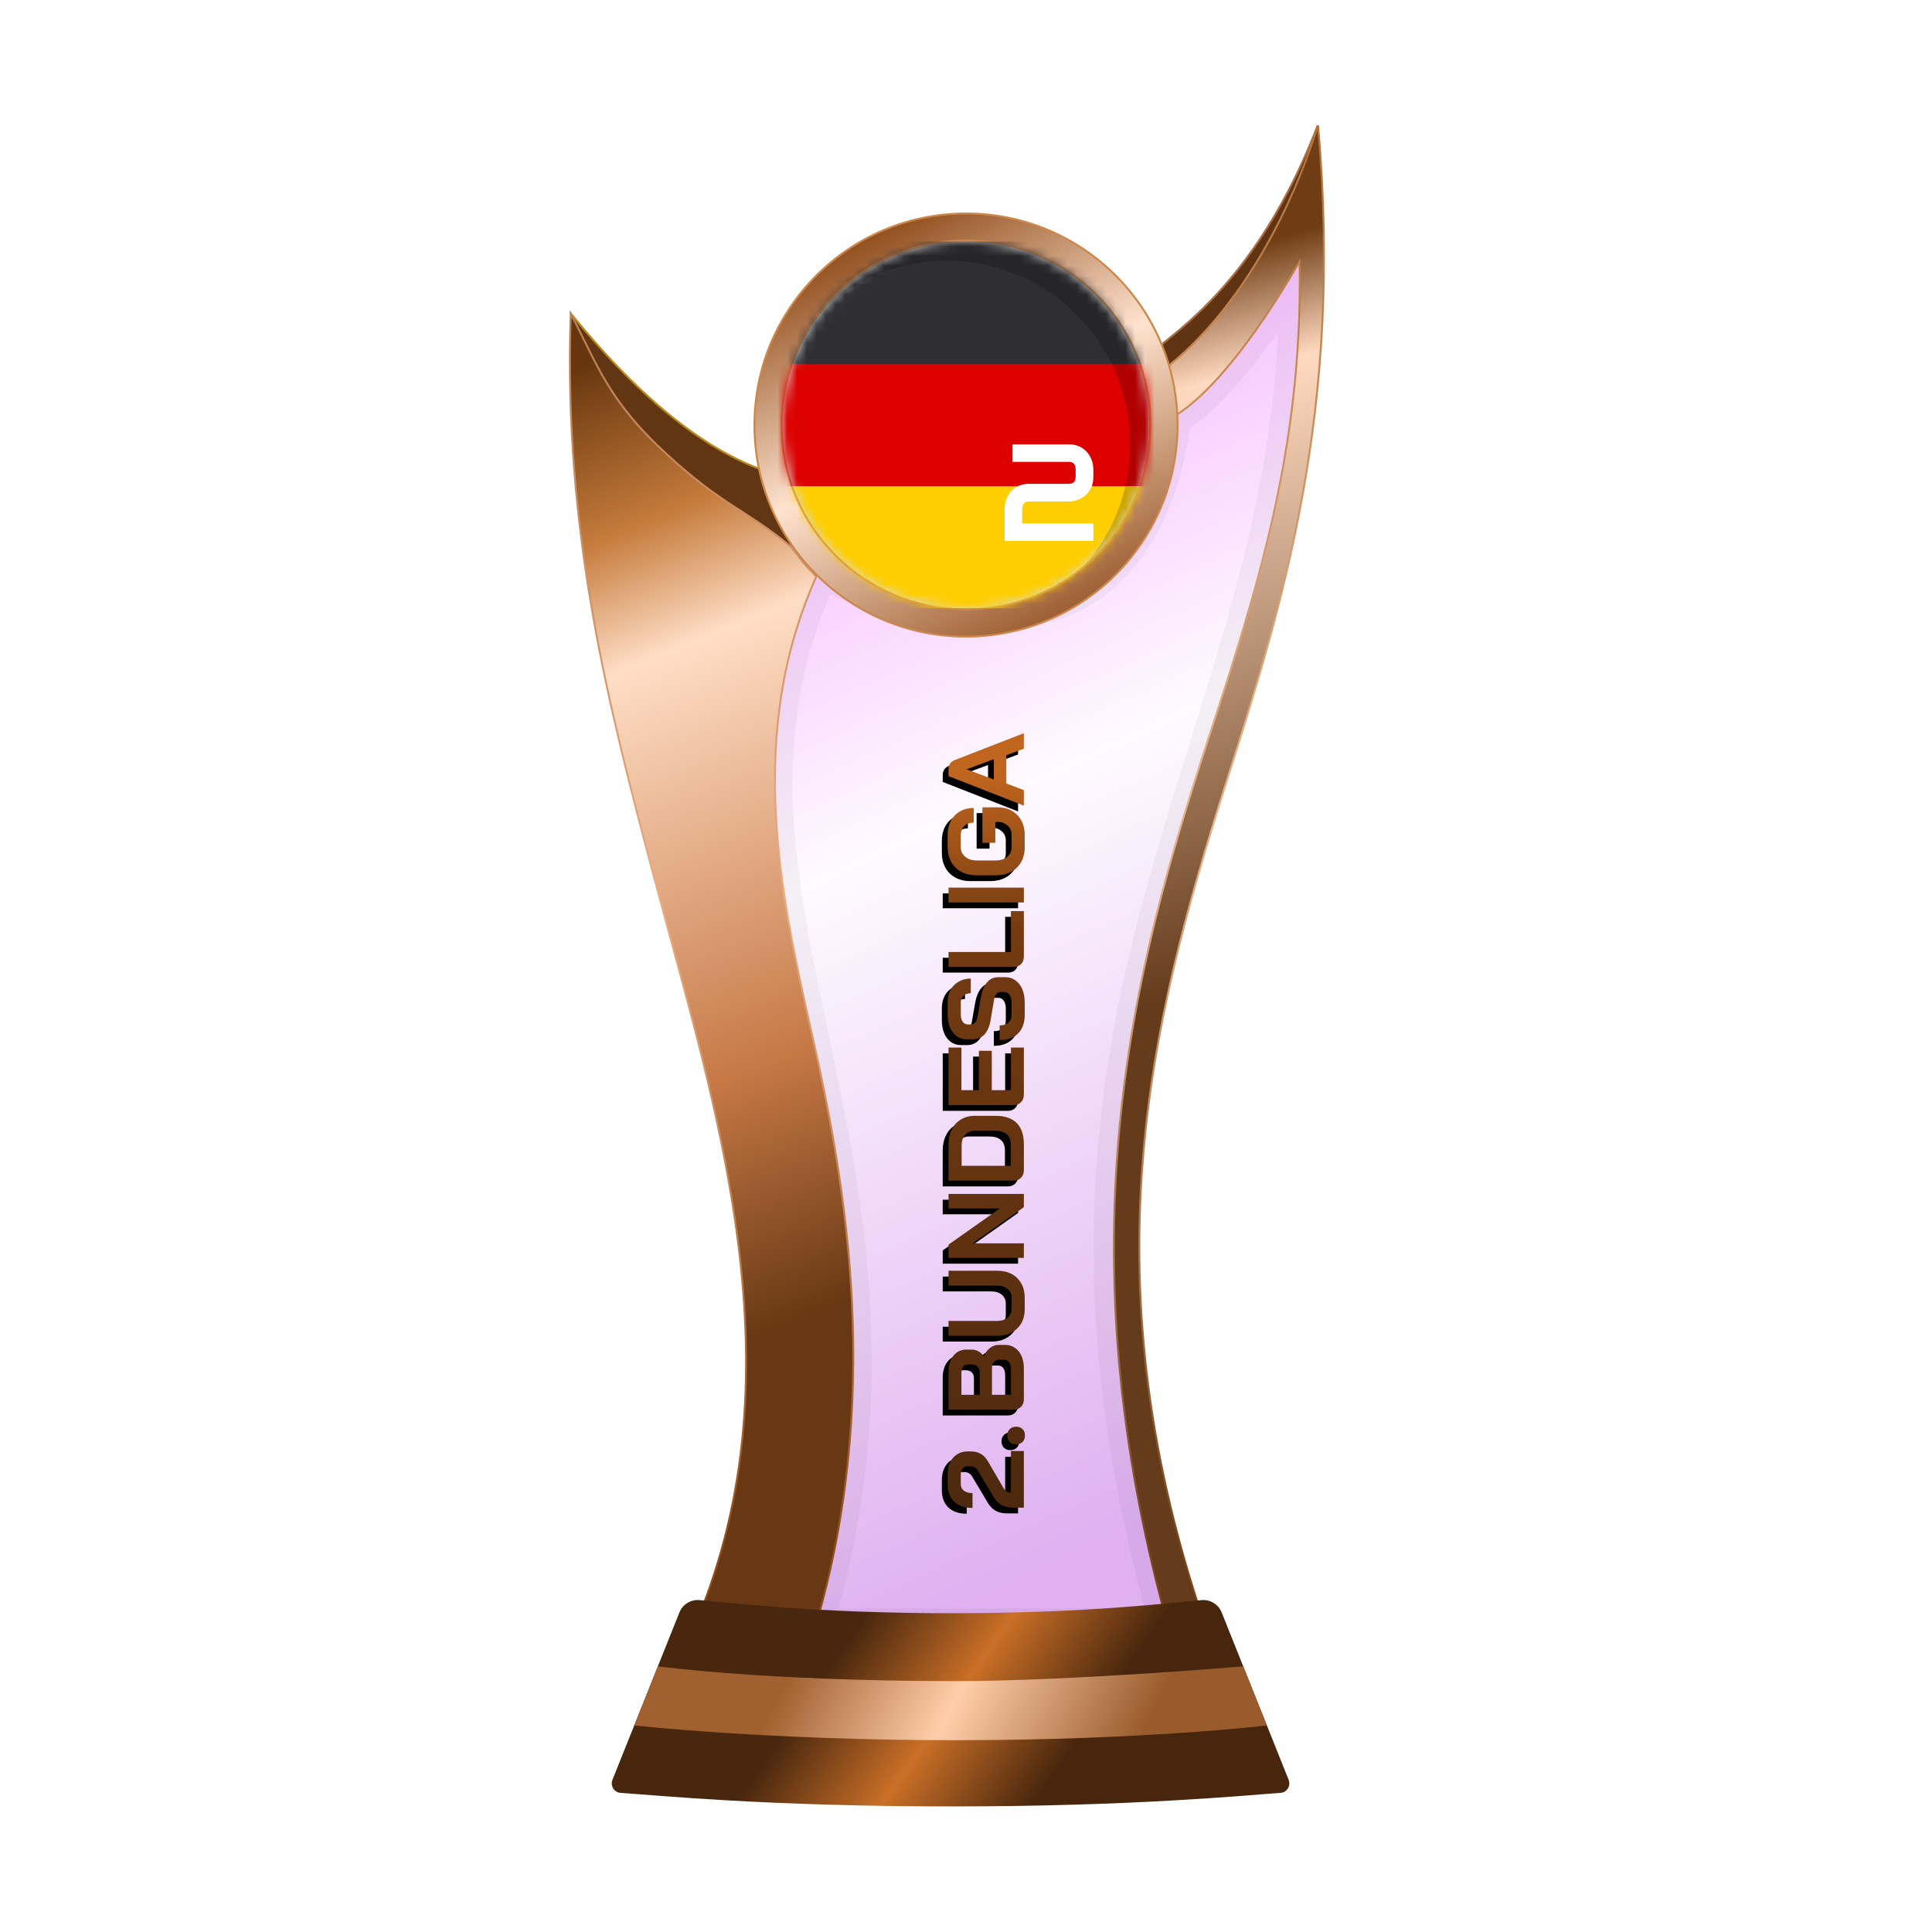 <?xml version="1.0" encoding="UTF-8"?>
<svg width="200px" height="200px" viewBox="0 0 200 200" version="1.1" xmlns="http://www.w3.org/2000/svg" xmlns:xlink="http://www.w3.org/1999/xlink">
    <title>germany_2_bronze</title>
    <defs>
        <linearGradient x1="39.044%" y1="6.772%" x2="58.233%" y2="95.397%" id="linearGradient-1">
            <stop stop-color="#EE86FF" offset="0%"></stop>
            <stop stop-color="#FEF7FF" offset="37.799%"></stop>
            <stop stop-color="#CB7CE7" offset="100%"></stop>
        </linearGradient>
        <filter x="-9.2%" y="-7.0%" width="118.4%" height="110.5%" filterUnits="objectBoundingBox" id="filter-2">
            <feGaussianBlur stdDeviation="1" in="SourceGraphic"></feGaussianBlur>
        </filter>
        <linearGradient x1="50.332%" y1="8.222%" x2="53.008%" y2="57.196%" id="linearGradient-3">
            <stop stop-color="#6F3C13" offset="0%"></stop>
            <stop stop-color="#FFDAC0" offset="17.202%"></stop>
            <stop stop-color="#643C1C" offset="100%"></stop>
        </linearGradient>
        <linearGradient x1="50.955%" y1="-0.323%" x2="51.506%" y2="94.957%" id="linearGradient-4">
            <stop stop-color="#B37138" offset="0%"></stop>
            <stop stop-color="#E7B389" offset="47.712%"></stop>
            <stop stop-color="#7A461C" offset="100%"></stop>
        </linearGradient>
        <linearGradient x1="48.684%" y1="0.016%" x2="56.281%" y2="77.617%" id="linearGradient-5">
            <stop stop-color="#67360E" offset="0%"></stop>
            <stop stop-color="#C57B3B" offset="17.533%"></stop>
            <stop stop-color="#FFDEC6" offset="30.861%"></stop>
            <stop stop-color="#C67845" offset="74.156%"></stop>
            <stop stop-color="#673813" offset="100%"></stop>
        </linearGradient>
        <linearGradient x1="52.298%" y1="-0.283%" x2="54.68%" y2="93.621%" id="linearGradient-6">
            <stop stop-color="#BA7E51" offset="0%"></stop>
            <stop stop-color="#E8AD83" offset="47.712%"></stop>
            <stop stop-color="#904F1D" offset="100%"></stop>
        </linearGradient>
        <linearGradient x1="29.723%" y1="45.927%" x2="71.412%" y2="54.64%" id="linearGradient-7">
            <stop stop-color="#49270E" offset="0%"></stop>
            <stop stop-color="#CA6F27" offset="49.166%"></stop>
            <stop stop-color="#48260D" offset="100%"></stop>
        </linearGradient>
        <linearGradient x1="22.357%" y1="48.161%" x2="82.774%" y2="51.797%" id="linearGradient-8">
            <stop stop-color="#A1602F" offset="0%"></stop>
            <stop stop-color="#FFCEAA" offset="46.571%"></stop>
            <stop stop-color="#995B2B" offset="100%"></stop>
        </linearGradient>
        <linearGradient x1="23.205%" y1="8.071%" x2="68.723%" y2="96.164%" id="linearGradient-9">
            <stop stop-color="#945221" offset="0%"></stop>
            <stop stop-color="#FFE3CF" offset="47.712%"></stop>
            <stop stop-color="#9F6134" offset="100%"></stop>
        </linearGradient>
        <linearGradient x1="0%" y1="50.182%" x2="94.547%" y2="49.503%" id="linearGradient-10">
            <stop stop-color="#4E290E" offset="0%"></stop>
            <stop stop-color="#743B11" offset="78.543%"></stop>
            <stop stop-color="#C0651E" offset="100%"></stop>
        </linearGradient>
        <path d="M62.279,117.616 C62.115,117.943 62.033,118.329 62.033,118.774 L62.033,119.889 L67.894,119.889 L67.894,118.552 L63.582,118.552 C63.582,118.366 63.627,118.21 63.716,118.084 C63.812,117.957 63.95,117.842 64.128,117.738 L66.814,116.178 C67.17,115.97 67.43,115.725 67.593,115.443 C67.764,115.153 67.85,114.808 67.85,114.407 L67.85,114.05 C67.85,113.649 67.749,113.292 67.549,112.98 C67.356,112.668 67.081,112.427 66.724,112.256 C66.368,112.085 65.956,112 65.488,112 L64.44,112 C63.675,112 63.077,112.226 62.646,112.679 C62.215,113.133 62,113.764 62,114.574 L63.538,114.574 C63.538,114.188 63.619,113.89 63.783,113.682 C63.946,113.467 64.173,113.359 64.462,113.359 L65.488,113.359 C65.733,113.359 65.93,113.422 66.078,113.549 C66.234,113.675 66.312,113.842 66.312,114.05 L66.312,114.407 C66.312,114.54 66.271,114.674 66.19,114.808 C66.115,114.941 66.011,115.045 65.878,115.12 L63.114,116.769 C62.721,117.006 62.442,117.289 62.279,117.616 Z M68.83,119.755 C69.001,119.918 69.224,120 69.499,120 C69.774,120 69.993,119.918 70.156,119.755 C70.327,119.584 70.413,119.361 70.413,119.086 C70.413,118.812 70.327,118.592 70.156,118.429 C69.993,118.258 69.774,118.173 69.499,118.173 C69.224,118.173 69.001,118.258 68.83,118.429 C68.667,118.592 68.585,118.812 68.585,119.086 C68.585,119.361 68.667,119.584 68.83,119.755 Z M110.436,117.382 C110.436,118.199 110.667,118.838 111.127,119.298 C111.588,119.751 112.227,119.978 113.043,119.978 L114.325,119.978 C114.845,119.978 115.302,119.896 115.696,119.733 C116.089,119.562 116.394,119.324 116.609,119.02 C116.832,118.715 116.943,118.366 116.943,117.972 L116.943,117.237 C116.943,116.761 116.765,116.375 116.408,116.078 C116.052,115.774 115.536,115.562 114.86,115.443 L112.821,115.086 C112.308,114.997 112.052,114.767 112.052,114.395 L112.052,114.095 C112.052,113.872 112.145,113.694 112.33,113.56 C112.523,113.426 112.776,113.359 113.088,113.359 L114.347,113.359 C114.629,113.359 114.856,113.456 115.027,113.649 C115.198,113.835 115.283,114.083 115.283,114.395 L116.799,114.395 C116.799,113.92 116.694,113.504 116.486,113.148 C116.286,112.784 116,112.501 115.628,112.301 C115.257,112.1 114.83,112 114.347,112 L113.088,112 C112.576,112 112.122,112.082 111.729,112.245 C111.343,112.408 111.042,112.643 110.826,112.947 C110.618,113.244 110.514,113.59 110.514,113.983 L110.514,114.607 C110.514,115.097 110.685,115.502 111.027,115.822 C111.376,116.134 111.885,116.345 112.553,116.457 L114.603,116.802 C115.138,116.891 115.406,117.118 115.406,117.482 L115.406,117.861 C115.406,118.091 115.302,118.277 115.094,118.418 C114.893,118.552 114.629,118.619 114.303,118.619 L113.066,118.619 C112.717,118.619 112.442,118.511 112.241,118.295 C112.048,118.072 111.952,117.768 111.952,117.382 L110.436,117.382 Z M72.474,119.599 C72.675,119.792 72.935,119.889 73.254,119.889 L76.43,119.889 C77.18,119.889 77.774,119.71 78.212,119.354 C78.658,118.99 78.881,118.503 78.881,117.894 L78.881,117.315 C78.881,116.966 78.77,116.65 78.547,116.368 C78.331,116.085 78.045,115.881 77.689,115.755 L77.689,115.744 C77.912,115.603 78.082,115.421 78.201,115.198 C78.328,114.975 78.391,114.741 78.391,114.496 L78.391,113.939 C78.391,113.374 78.175,112.925 77.744,112.59 C77.321,112.256 76.757,112.089 76.051,112.089 L72.173,112.089 L72.173,118.841 C72.173,119.153 72.274,119.406 72.474,119.599 Z M76.63,115.097 C76.482,115.246 76.289,115.32 76.051,115.32 L73.711,115.32 L73.711,113.426 L75.995,113.426 C76.255,113.426 76.463,113.489 76.619,113.616 C76.775,113.734 76.853,113.898 76.853,114.106 L76.853,114.485 C76.853,114.737 76.779,114.941 76.63,115.097 Z M77.076,118.362 C76.898,118.488 76.645,118.552 76.318,118.552 L73.711,118.552 L73.711,116.59 L76.485,116.59 C76.745,116.59 76.953,116.657 77.109,116.791 C77.265,116.925 77.343,117.099 77.343,117.315 L77.343,117.805 C77.343,118.043 77.254,118.228 77.076,118.362 Z M81.137,119.632 C81.553,119.863 82.035,119.978 82.585,119.978 L83.766,119.978 C84.316,119.978 84.802,119.863 85.226,119.632 C85.649,119.395 85.976,119.064 86.206,118.641 C86.437,118.217 86.552,117.727 86.552,117.17 L86.552,112.089 L85.014,112.089 L85.014,117.125 C85.014,117.571 84.899,117.931 84.669,118.206 C84.438,118.481 84.138,118.619 83.766,118.619 L82.585,118.619 C82.221,118.619 81.924,118.481 81.694,118.206 C81.471,117.931 81.359,117.571 81.359,117.125 L81.359,112.089 L79.822,112.089 L79.822,117.17 C79.822,117.727 79.937,118.217 80.167,118.641 C80.397,119.064 80.72,119.395 81.137,119.632 Z M87.886,112.089 L89.256,112.089 L93,117.393 L93,112.089 L94.504,112.089 L94.504,119.889 L93.134,119.889 L89.39,114.585 L89.39,119.889 L87.886,119.889 L87.886,112.089 Z M96.184,119.599 C96.385,119.792 96.645,119.889 96.964,119.889 L99.65,119.889 C100.615,119.889 101.347,119.644 101.844,119.153 C102.342,118.655 102.591,117.928 102.591,116.969 L102.591,114.785 C102.591,114.251 102.465,113.779 102.212,113.37 C101.967,112.962 101.618,112.646 101.165,112.423 C100.719,112.201 100.199,112.089 99.605,112.089 L95.883,112.089 L95.883,118.841 C95.883,119.153 95.984,119.406 96.184,119.599 Z M100.686,118.117 C100.441,118.392 100.08,118.529 99.605,118.529 L97.421,118.529 L97.421,113.448 L99.561,113.448 C100.006,113.448 100.366,113.578 100.641,113.838 C100.916,114.091 101.053,114.429 101.053,114.852 L101.053,116.903 C101.053,117.437 100.931,117.842 100.686,118.117 Z M104.788,119.889 C104.468,119.889 104.208,119.792 104.008,119.599 C103.807,119.406 103.707,119.153 103.707,118.841 L103.707,112.089 L109.657,112.089 L109.657,113.426 L105.245,113.426 L105.245,115.231 L109.323,115.231 L109.323,116.568 L105.245,116.568 L105.245,118.552 L109.657,118.552 L109.657,119.889 L104.788,119.889 Z M119.097,119.889 C118.77,119.889 118.506,119.796 118.305,119.61 C118.112,119.417 118.016,119.164 118.016,118.852 L118.016,112.089 L119.553,112.089 L119.553,118.552 L123.788,118.552 L123.788,119.889 L119.097,119.889 Z M126.215,112.089 L124.678,112.089 L124.678,119.889 L126.215,119.889 L126.215,112.089 Z M130.385,119.978 C129.813,119.978 129.308,119.855 128.87,119.61 C128.431,119.365 128.09,119.02 127.845,118.574 C127.607,118.121 127.488,117.601 127.488,117.014 L127.488,114.964 C127.488,114.377 127.607,113.861 127.845,113.415 C128.09,112.962 128.431,112.613 128.87,112.368 C129.315,112.123 129.828,112 130.407,112 L131.655,112 C132.212,112 132.703,112.111 133.126,112.334 C133.55,112.557 133.876,112.873 134.107,113.281 C134.344,113.69 134.463,114.161 134.463,114.696 L132.948,114.696 C132.948,114.295 132.829,113.972 132.591,113.727 C132.354,113.482 132.042,113.359 131.655,113.359 L130.407,113.359 C129.991,113.359 129.657,113.515 129.405,113.827 C129.152,114.132 129.026,114.533 129.026,115.031 L129.026,116.947 C129.026,117.445 129.148,117.85 129.393,118.162 C129.646,118.466 129.976,118.619 130.385,118.619 L131.7,118.619 C132.079,118.619 132.391,118.481 132.636,118.206 C132.889,117.931 133.015,117.59 133.015,117.181 L133.015,116.936 L130.853,116.936 L130.853,115.599 L134.53,115.599 L134.53,117.181 C134.53,117.723 134.411,118.206 134.174,118.63 C133.936,119.053 133.601,119.384 133.171,119.621 C132.74,119.859 132.25,119.978 131.7,119.978 L130.385,119.978 Z M136.308,119.889 L136.999,118.072 L139.918,118.072 L140.598,119.889 L142.202,119.889 L139.428,112.757 C139.257,112.312 138.93,112.089 138.447,112.089 L137.756,112.089 L134.703,119.889 L136.308,119.889 Z M138.469,113.972 L139.506,116.78 L137.411,116.78 L138.458,113.972 L138.469,113.972 Z" id="path-11"></path>
        <filter x="-1.1%" y="-11.2%" width="101.5%" height="115.0%" filterUnits="objectBoundingBox" id="filter-12">
            <feOffset dx="-0.6" dy="-0.6" in="SourceAlpha" result="shadowOffsetOuter1"></feOffset>
            <feColorMatrix values="0 0 0 0 0   0 0 0 0 0   0 0 0 0 0  0 0 0 0.2 0" type="matrix" in="shadowOffsetOuter1"></feColorMatrix>
        </filter>
        <circle id="path-13" cx="19" cy="19" r="19"></circle>
    </defs>
    <g id="germany_2_bronze" stroke="none" stroke-width="1" fill="none" fill-rule="evenodd">
        <g id="euro_qualify_gold_shield" transform="translate(59, 13)">
            <g id="cup" transform="translate(-0, 0)">
                <path d="M25.9,46 C10,79.5 39.5,107 25.182,155.5 L62.144,155.5 C43.037,88.637 76.262,63.456 75.431,14.451 C66.71,28.571 62.4,30 62.4,30 C59.078,53.672 42.512,53.06 25.9,46 Z" id="glass" fill="url(#linearGradient-1)" fill-rule="nonzero" opacity="0.6"></path>
                <path d="M25.9,46 C10,79.5 39.5,107 25.182,155.5 L62.144,155.5 C43.037,88.637 76.262,63.456 75.431,14.451 C66.71,28.571 62.4,30 62.4,30 C59.078,53.672 42.512,53.06 25.9,46 Z" id="glass-shadow" stroke="#000000" stroke-width="4" opacity="0.2" fill-rule="nonzero" filter="url(#filter-2)"></path>
                <path d="M77.4,0 C69.9,19.5 58.9,23 60.4,24 L61.4,26.5 C69.9,24 77.4,10 77.4,0 Z" id="Path" stroke="#A96E43" stroke-width="0.2" fill="#603312" fill-rule="nonzero"></path>
                <path d="M75.531,14.449 L75.525,14.093 L75.345,14.4 C71.083,21.669 67.706,25.673 65.398,27.859 C64.244,28.951 63.358,29.589 62.763,29.953 C62.465,30.135 62.24,30.248 62.091,30.316 C62.045,30.337 62.007,30.353 61.975,30.366 L61.012,25.547 C61.029,25.536 61.05,25.522 61.075,25.505 C61.155,25.452 61.271,25.372 61.422,25.264 C61.723,25.046 62.159,24.715 62.701,24.256 C63.784,23.338 65.292,21.913 66.989,19.877 C70.329,15.871 74.404,9.504 77.441,0.005 C80.081,29.62 73.719,49.746 67.747,68.635 C60.167,92.611 53.219,119.579 66.142,156.4 L62.219,156.4 C50.618,115.733 58.388,86.997 66.053,63.575 C70.975,48.533 75.856,33.617 75.531,14.449 Z" id="Path" stroke="url(#linearGradient-4)" stroke-width="0.2" fill="url(#linearGradient-3)" fill-rule="nonzero"></path>
                <path d="M0.12,19.5 C7.453,28.5 14.413,34 21,36 L24,45 C8.413,35.333 0.453,26.833 0.12,19.5 Z" id="Path-2" stroke="#B68A1C" stroke-width="0.2" fill="#623513"></path>
                <path d="M12.448,156.4 C24.523,129.475 14.934,101.369 8.615,77.48 C4.139,60.556 -0.705,42.242 0.085,19.478 C2.915,24.898 4,28.5 10,34 C16,39.5 17.965,39.575 22.86,43.571 C23.46,44.321 23.976,45.069 24.5,45.631 C24.763,45.913 25,46.147 25.16,46.312 C25.213,46.367 25.327,46.496 25.5,46.7 C18.264,62.841 21.677,79.21 25.037,94.011 C28.6,109.705 32.549,132.09 25.108,156.4 L12.448,156.4 Z" id="Path" stroke="url(#linearGradient-6)" stroke-width="0.2" fill="url(#linearGradient-5)" fill-rule="nonzero"></path>
                <path d="M11.335,153.913 C11.669,153.078 12.513,152.565 13.409,152.641 C16.674,152.916 25.364,154 39.5,154 C53.636,154 62.126,152.916 65.391,152.641 C66.287,152.565 67.131,153.078 67.465,153.913 L74.398,171.244 C74.647,171.869 74.227,172.553 73.557,172.598 C69.827,172.849 58.454,174 39.5,174 C20.546,174 8.973,172.849 5.243,172.598 C4.573,172.553 4.153,171.869 4.402,171.244 L11.335,153.913 Z" id="Path" fill="url(#linearGradient-7)" fill-rule="nonzero"></path>
                <path d="M9.1,159.5 C9.1,159.5 20.307,161.029 39.902,161.029 C51.809,161.029 69.7,159.5 69.7,159.5 L72.15,165.617 C72.15,165.617 59.498,167.146 39.902,167.146 C20.307,167.146 6.66,165.617 6.66,165.617 L9.1,159.5 Z" id="Path" fill="url(#linearGradient-8)" fill-rule="nonzero"></path>
                <circle id="Oval" fill="#8B4934" cx="41" cy="31" r="21"></circle>
                <path d="M41,9.1 C47.048,9.1 52.523,11.551 56.486,15.514 C60.449,19.477 62.9,24.952 62.9,31 C62.9,37.048 60.449,42.523 56.486,46.486 C52.523,50.449 47.048,52.9 41,52.9 C34.952,52.9 29.477,50.449 25.514,46.486 C21.551,42.523 19.1,37.048 19.1,31 C19.1,24.952 21.551,19.477 25.514,15.514 C29.477,11.551 34.952,9.1 41,9.1 Z M41,11.9 C35.726,11.9 30.951,14.038 27.494,17.494 C24.038,20.951 21.9,25.726 21.9,31 C21.9,36.274 24.038,41.049 27.494,44.506 C30.951,47.962 35.726,50.1 41,50.1 C46.274,50.1 51.049,47.962 54.506,44.506 C57.962,41.049 60.1,36.274 60.1,31 C60.1,25.726 57.962,20.951 54.506,17.494 C51.049,14.038 46.274,11.9 41,11.9 Z" id="Shape" stroke="#CC874B" stroke-width="0.2" fill="url(#linearGradient-9)"></path>
            </g>
        </g>
        <g id="Shape" fill-rule="nonzero" transform="translate(102.101, 116) rotate(-90) translate(-102.101, -116)">
            <use fill="black" fill-opacity="1" filter="url(#filter-12)" xlink:href="#path-11"></use>
            <use fill="url(#linearGradient-10)" xlink:href="#path-11"></use>
        </g>
        <g id="spain" transform="translate(81, 25)">
            <mask id="mask-14" fill="white">
                <use xlink:href="#path-13"></use>
            </mask>
            <use id="Mask" fill="#D8D8D8" xlink:href="#path-13"></use>
            <g id="flag" mask="url(#mask-14)" fill-rule="nonzero">
                <g transform="translate(-6, 0)" id="Path">
                    <path d="M45.6,0 L3.8,0 C1.701,0 0,1.701 0,3.8 L0,34.2 C0,36.299 1.701,38 3.8,38 L45.6,38 C47.699,38 49.4,36.299 49.4,34.2 L49.4,3.8 C49.4,1.701 47.699,0 45.6,0 Z" fill="#2F2F33"></path>
                    <path d="M49.4,12.667 L0,12.667 L0,34.2 C0,36.299 1.701,38 3.8,38 L45.6,38 C47.699,38 49.4,36.299 49.4,34.2 L49.4,12.667 Z" fill="#DD0000"></path>
                    <path d="M49.4,25.333 L0,25.333 L0,34.2 C0,36.299 1.701,38 3.8,38 L45.6,38 C47.699,38 49.4,36.299 49.4,34.2 L49.4,25.333 Z" fill="#FFCE00"></path>
                </g>
            </g>
            <path d="M19,0 C29.493,0 38,8.507 38,19 C38,24.756 35.441,29.914 31.398,33.398 C34.266,30.07 36,25.738 36,21 C36,10.507 27.493,2 17,2 C12.262,2 7.93,3.734 4.602,6.602 C8.086,2.559 13.244,0 19,0 Z" id="Path" fill-opacity="0.2" fill="#000000" mask="url(#mask-14)"></path>
        </g>
        <path d="M113.184,56 L104,56 L104,52.646 C104,52.474 104.019,52.292 104.056,52.102 C104.098,51.907 104.16,51.714 104.244,51.523 C104.328,51.332 104.435,51.151 104.565,50.979 C104.7,50.807 104.86,50.656 105.046,50.526 C105.237,50.391 105.455,50.284 105.701,50.205 C105.948,50.126 106.227,50.087 106.538,50.087 L110.625,50.087 C110.871,50.087 111.052,50.026 111.169,49.905 C111.29,49.78 111.35,49.598 111.35,49.361 L111.35,48.559 C111.35,48.313 111.29,48.127 111.169,48.001 C111.048,47.876 110.871,47.813 110.639,47.813 L104.816,47.813 L104.816,46 L110.639,46 C110.946,46 111.222,46.039 111.469,46.118 C111.715,46.197 111.931,46.304 112.117,46.439 C112.308,46.569 112.471,46.721 112.605,46.893 C112.74,47.065 112.849,47.246 112.933,47.437 C113.021,47.623 113.084,47.813 113.121,48.008 C113.163,48.199 113.184,48.378 113.184,48.545 L113.184,49.361 C113.184,49.831 113.098,50.228 112.926,50.554 C112.759,50.874 112.547,51.137 112.291,51.342 C112.036,51.542 111.759,51.688 111.462,51.781 C111.169,51.869 110.894,51.913 110.639,51.913 L106.538,51.913 C106.39,51.913 106.271,51.934 106.183,51.976 C106.094,52.018 106.025,52.074 105.974,52.144 C105.927,52.213 105.892,52.292 105.869,52.381 C105.846,52.469 105.827,52.557 105.813,52.646 L105.813,54.187 L113.184,54.187 L113.184,56 Z" id="Path" fill="#FFFFFF" fill-rule="nonzero"></path>
    </g>
</svg>